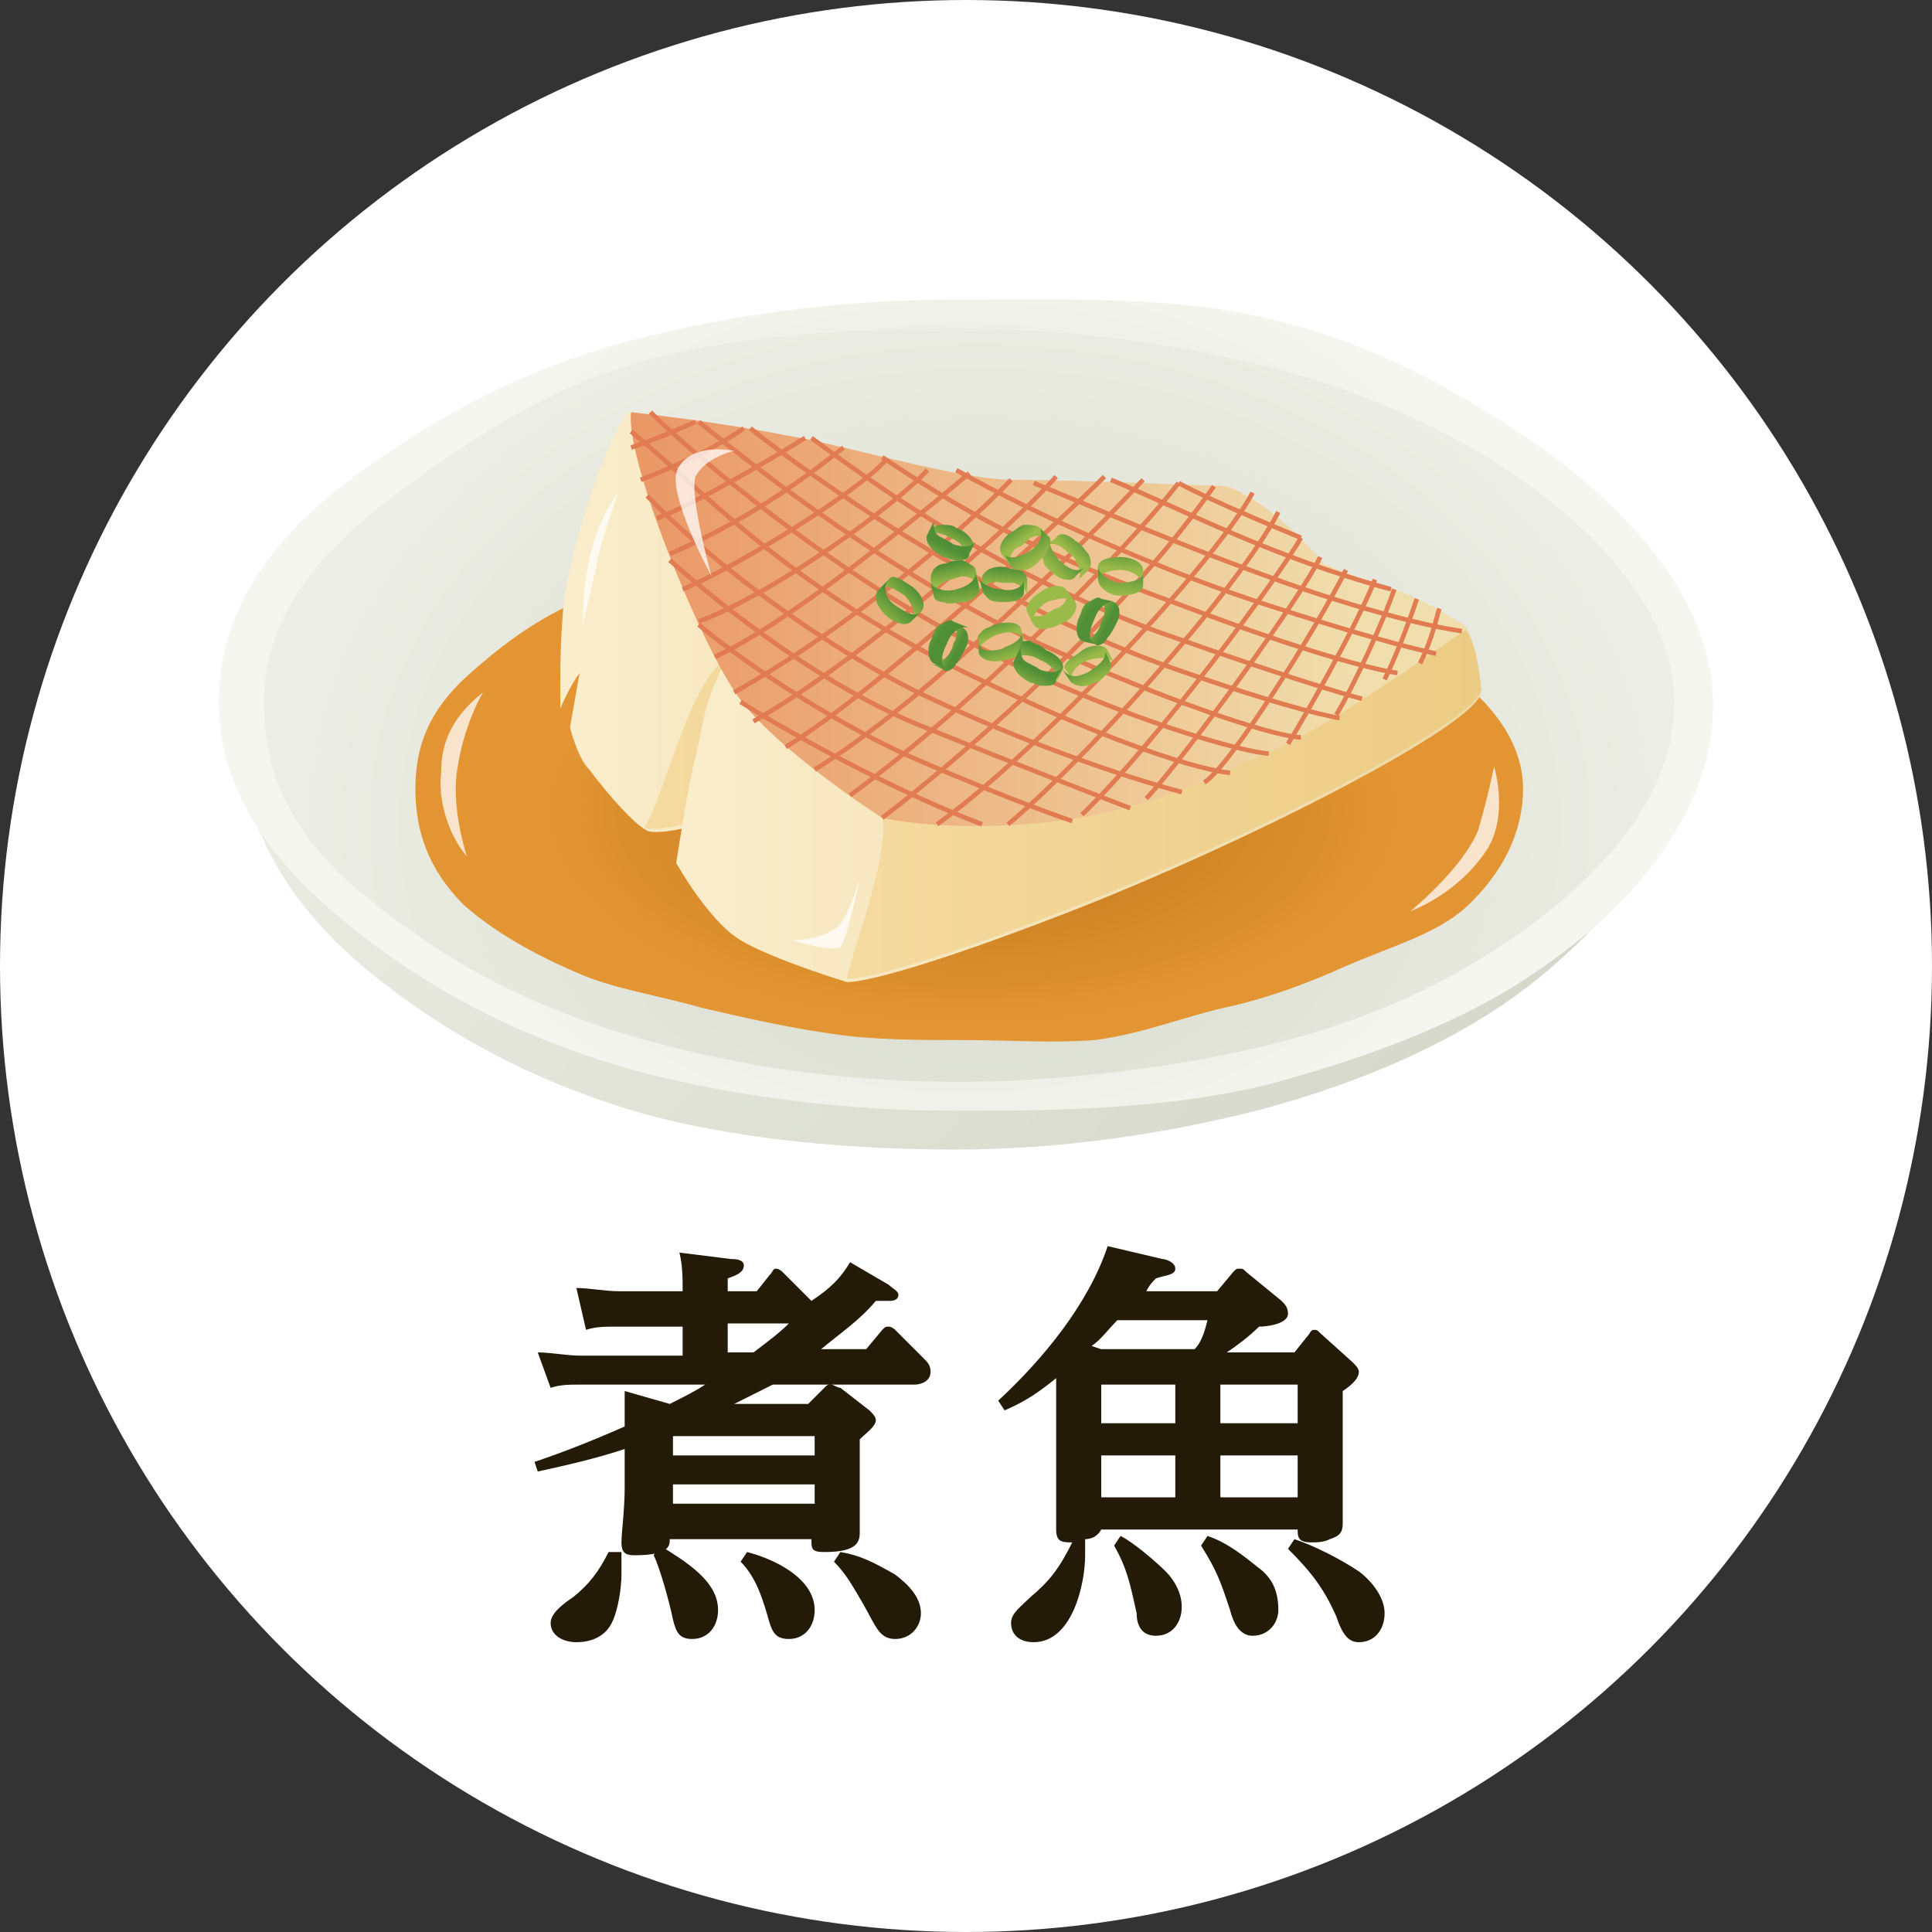 <?xml version="1.0" encoding="utf-8"?>
<!-- Generator: Adobe Illustrator 27.4.0, SVG Export Plug-In . SVG Version: 6.00 Build 0)  -->
<svg version="1.1" id="レイヤー_1" xmlns="http://www.w3.org/2000/svg" xmlns:xlink="http://www.w3.org/1999/xlink" x="0px"
	 y="0px" width="60px" height="60px" viewBox="0 0 60 60" style="enable-background:new 0 0 60 60;" xml:space="preserve">
<rect x="0" y="0" width="60" height="60" fill="#333333" stroke="none"/>
<style type="text/css">
	.st0{fill:#FFFFFF;}
	.st1{fill:#241A08;}
	.st2{fill:url(#SVGID_1_);}
	.st3{fill:url(#SVGID_00000016769942450466412630000016281073281291699873_);}
	.st4{fill:url(#SVGID_00000160174443333952921960000016636844583364558526_);}
	.st5{fill:url(#SVGID_00000060748623908888896650000005353635296303212453_);}
	.st6{fill:url(#SVGID_00000034071753883924542030000005748152431971325367_);}
	.st7{fill:url(#SVGID_00000026845639399485880530000005613814534893970103_);}
	.st8{fill:url(#SVGID_00000073714751202141840630000013749276718482658971_);}
	.st9{fill:url(#SVGID_00000073002092753998241630000009949977543269480612_);}
	.st10{fill:url(#SVGID_00000005987239459426577220000002042569436791302064_);}
	.st11{fill:none;stroke:#E17B51;stroke-width:0.142;}
	.st12{opacity:0.75;fill:#FFFFFF;enable-background:new    ;}
	.st13{fill:url(#SVGID_00000103975287395460947290000014999599881631095438_);}
	.st14{fill:url(#SVGID_00000062180862999803324690000011826037281660845499_);}
	.st15{fill:url(#SVGID_00000034086011712234963080000008742958266560824718_);}
	.st16{fill:url(#SVGID_00000038370770415651247460000017236885878515217332_);}
	.st17{fill:url(#SVGID_00000017476887236483609430000013361715169004025490_);}
	.st18{fill:url(#SVGID_00000060026905478518170070000014422590079757140902_);}
	.st19{fill:url(#SVGID_00000116956803191856806920000014669296760887936927_);}
	.st20{fill:url(#SVGID_00000000224650585413186050000018200168522636658341_);}
	.st21{fill:url(#SVGID_00000122695577079302507010000004070945500858137274_);}
	.st22{fill:url(#SVGID_00000135689547514087720990000003232200036626603652_);}
	.st23{fill:url(#SVGID_00000147929855263990848360000013400635919241081499_);}
	.st24{fill:url(#SVGID_00000124855020281787257930000010145886734041536164_);}
	.st25{fill:url(#SVGID_00000003075942579670537790000000895036156643526296_);}
	.st26{fill:url(#SVGID_00000104702408492753904100000010372560398825892487_);}
	.st27{fill:url(#SVGID_00000160895638835424883180000014453136133104608186_);}
	.st28{fill:url(#SVGID_00000021096770803219786480000015537595251171080613_);}
	.st29{fill:url(#SVGID_00000076584657715107345380000010338964883190333064_);}
	.st30{fill:url(#SVGID_00000011723422906951491140000015841114224072040864_);}
	.st31{fill:url(#SVGID_00000159432086247736422920000001763900254993929367_);}
	.st32{fill:url(#SVGID_00000168828080876462015910000009988639971346362261_);}
	.st33{fill:url(#SVGID_00000029018340467099490350000015167832906616804252_);}
	.st34{fill:url(#SVGID_00000115489358405731902270000008914304943926590348_);}
	.st35{fill:url(#SVGID_00000132066408150576924480000002267388786184209830_);}
	.st36{fill:url(#SVGID_00000131342805489093275730000009351770294291637940_);}
	.st37{fill:url(#SVGID_00000109743772611228542230000013224473771589651379_);}
	.st38{fill:url(#SVGID_00000101788396713036602190000018007106612058722729_);}
</style>
<g>
	<g>
		<circle class="st0" cx="30" cy="30" r="30"/>
		<g>
			<path class="st1" d="M26.4,39.2l1.2,0.7c0.1,0.1,0.3,0.2,0.3,0.3c0,0.2-0.2,0.2-0.3,0.2c-0.1,0-0.3,0-0.4,0
				c-0.5,0.6-1.1,1-1.7,1.5h1.4l0.5-0.6c0.1-0.1,0.1-0.1,0.2-0.1s0.2,0.1,0.2,0.1l0.9,0.9c0.1,0.1,0.2,0.2,0.2,0.4
				c0,0.3-0.3,0.4-0.5,0.4H24c-0.4,0.2-0.8,0.4-1.2,0.6h2.3l0.5-0.5c0.1-0.1,0.1-0.1,0.2-0.1s0.2,0.1,0.3,0.1l0.9,0.7
				c0.1,0.1,0.2,0.2,0.2,0.3c0,0.2-0.3,0.4-0.5,0.6v1.2c0,0.6,0,1.2,0,1.7c0,0.3-0.1,0.6-1.1,0.6c-0.4,0-0.4-0.1-0.4-0.4h-4.4
				c0,0.2,0,0.5-1.1,0.5c-0.3,0-0.4-0.1-0.4-0.4c0-0.3,0.1-1,0.1-1.7V45c-0.9,0.3-1.8,0.5-2.7,0.7l-0.1-0.3c0.9-0.3,1.9-0.7,2.8-1.1
				c0-0.4,0-0.7,0-1.1l1.4,0.4c0.4-0.2,0.8-0.4,1.1-0.6H18c-0.3,0-0.6,0-0.9,0.1L16.7,42c0.4,0,0.9,0.1,1.3,0.1h3.2v-0.9h-2.1
				c-0.3,0-0.6,0-0.9,0.1L17.9,40c0.4,0,0.9,0.1,1.3,0.1h2c0-0.4,0-0.8-0.1-1.2l1.6,0.2c0.1,0,0.4,0,0.4,0.2s-0.2,0.3-0.5,0.4v0.4
				h0.9l0.4-0.5c0.1-0.1,0.1-0.2,0.2-0.2s0.2,0.1,0.2,0.1l0.9,0.9C25.8,40,26.1,39.7,26.4,39.2z M19.3,48.9c0,0.4-0.1,1.1-0.3,1.5
				c-0.2,0.4-0.6,0.6-1.1,0.6c-0.4,0-0.8-0.2-0.8-0.6c0-0.3,0.4-0.6,0.7-0.8c0.5-0.4,0.8-0.8,1.1-1.4h0.4
				C19.3,48.4,19.3,48.7,19.3,48.9z M22.3,50c0,0.5-0.3,0.9-0.8,0.9c-0.4,0-0.5-0.2-0.6-0.6c-0.1-0.5-0.4-1.6-0.6-2l0.2-0.3
				C21.3,48.5,22.3,49.1,22.3,50z M20.9,44.6v0.6h4.4v-0.6H20.9z M20.9,46.1v0.6h4.4v-0.6H20.9z M22.6,41.1V42h0.8
				c0.4-0.3,0.8-0.6,1.1-0.9H22.6z M25.3,50c0,0.5-0.3,0.9-0.8,0.9c-0.4,0-0.5-0.2-0.6-0.5c-0.2-0.7-0.4-1.4-0.9-1.9l0.2-0.3
				C24,48.4,25.3,49,25.3,50z M27.8,48.9c0.4,0.3,0.8,0.7,0.8,1.2c0,0.4-0.3,0.8-0.8,0.8s-0.6-0.4-1-1.1c-0.3-0.5-0.5-0.9-0.9-1.3
				l0.2-0.3C26.7,48.3,27.1,48.5,27.8,48.9z"/>
			<path class="st1" d="M40.2,42l0.4-0.5c0.1-0.1,0.1-0.2,0.2-0.2c0.1,0,0.1,0,0.2,0.1l1,0.9c0.1,0.1,0.2,0.2,0.2,0.3
				c0,0.2-0.2,0.4-0.5,0.6v2.3c0,0.6,0,1.2,0,1.8c0,0.3-0.1,0.4-0.4,0.5c-0.2,0.1-0.4,0.1-0.6,0.1c-0.4,0-0.4-0.2-0.4-0.4h-6.1
				c-0.1,0.2-0.3,0.3-0.5,0.3c0,0.2,0,0.3,0,0.5c0,0.9-0.4,2.7-1.6,2.7c-0.4,0-0.7-0.2-0.7-0.6c0-0.3,0.3-0.5,0.6-0.8
				c0.6-0.5,0.9-0.9,1.3-1.7c-0.3,0-0.5,0-0.5-0.4c0-0.5,0-1.1,0-1.7v-2c0-0.3,0-0.7,0-1c-0.5,0.4-0.9,0.7-1.6,1L31,43.5
				c1.4-1.3,2.8-3,3.4-4.8l1.7,0.4c0.1,0,0.4,0.1,0.4,0.3s-0.3,0.2-0.6,0.3c-0.1,0.1-0.2,0.2-0.3,0.4h2.2l0.5-0.6
				c0.1-0.1,0.1-0.1,0.2-0.1c0.1,0,0.1,0,0.2,0.1l1.1,0.9c0.1,0.1,0.2,0.2,0.2,0.4c0,0.3-0.6,0.4-0.9,0.4c-0.3,0.3-0.7,0.6-1,0.8
				C38.1,42,40.2,42,40.2,42z M37.5,41h-2.8c-0.3,0.3-0.5,0.6-0.8,0.8l0.3,0.1h2.9C37.3,41.7,37.4,41.4,37.5,41z M34.2,43v1.2h2.3
				V43H34.2z M34.2,45.2v1.3h2.3v-1.3H34.2z M36.2,48.8c0.3,0.3,0.5,0.7,0.5,1.1c0,0.5-0.3,0.9-0.8,0.9s-0.6-0.4-0.6-0.7
				c-0.2-0.9-0.3-1.4-0.7-2.1l0.2-0.3C35.2,47.9,35.9,48.5,36.2,48.8z M39.1,48.7c0.4,0.3,0.6,0.7,0.6,1.3c0,0.4-0.3,0.8-0.8,0.8
				c-0.4,0-0.6-0.4-0.7-0.8c-0.3-0.9-0.4-1.2-0.9-2l0.2-0.3C38.1,47.9,38.6,48.3,39.1,48.7z M37.9,44.2h2.4V43h-2.4V44.2z
				 M37.9,45.2v1.3h2.4v-1.3H37.9z M42.2,48.8c0.4,0.3,0.8,0.8,0.8,1.3S42.7,51,42.2,51c-0.3,0-0.5-0.2-0.7-0.8
				c-0.4-0.9-0.8-1.4-1.5-2.1l0.2-0.3C40.8,48,41.6,48.4,42.2,48.8z"/>
		</g>
	</g>
	<g>
		
			<linearGradient id="SVGID_1_" gradientUnits="userSpaceOnUse" x1="15.095" y1="1029.264" x2="44.317" y2="1053.784" gradientTransform="matrix(1 0 0 1 0 -1018.803)">
			<stop  offset="0" style="stop-color:#EDEEE5"/>
			<stop  offset="1" style="stop-color:#D5D8CA"/>
		</linearGradient>
		<path class="st2" d="M52.3,22.8c0,2.9-2,5.6-4.8,7.8c-2.2,1.7-5.1,3-8.5,3.9c-2.8,0.7-6,1.2-9.3,1.2s-6.5-0.3-9.3-1
			c-3.4-0.9-6.2-2.4-8.4-4.1c-2.9-2.2-4.5-4.8-4.5-7.7S9,17.1,11.9,15c2.2-1.6,5.4-2.3,8.7-3.2c2.8-0.7,5.9-1.3,9.1-1.3
			c3.3,0,6.5-0.1,9.3,0.6c3.4,0.8,6.3,2.3,8.5,3.9C50.5,17,52.3,19.8,52.3,22.8z"/>
		
			<radialGradient id="SVGID_00000101798050133628135410000012176696978564425657_" cx="30" cy="1213.529" r="18.645" gradientTransform="matrix(1 0 0 0.8 0 -948.847)" gradientUnits="userSpaceOnUse">
			<stop  offset="0" style="stop-color:#E3E4D8"/>
			<stop  offset="0.428" style="stop-color:#E7E9DE"/>
			<stop  offset="1" style="stop-color:#F4F6EF"/>
		</radialGradient>
		<path style="fill:url(#SVGID_00000101798050133628135410000012176696978564425657_);" d="M53.2,21.9c0,3-2.1,5.9-5.1,8
			c-2.3,1.7-5.4,2.9-8.8,3.8c-2.9,0.7-6.1,0.8-9.5,0.8s-6.6-0.4-9.5-1.1c-3.5-0.9-6.3-2.3-8.6-4c-3-2.2-4.9-4.6-4.9-7.6
			s1.8-5.4,4.9-7.5c2.3-1.6,5.1-3.1,8.6-3.9c2.9-0.7,6.1-1.1,9.5-1.1s6.7-0.1,9.6,0.6c3.5,0.8,6.3,2.5,8.6,4.1
			C51,16.2,53.2,18.9,53.2,21.9z"/>
		
			<radialGradient id="SVGID_00000096769505903426270770000004728513252628031366_" cx="30.432" cy="1243.365" r="22.181" gradientTransform="matrix(1 0 0 0.785 0 -950.46)" gradientUnits="userSpaceOnUse">
			<stop  offset="0" style="stop-color:#D5D8CA"/>
			<stop  offset="1" style="stop-color:#EDEEE5"/>
		</radialGradient>
		<path style="fill:url(#SVGID_00000096769505903426270770000004728513252628031366_);" d="M52,21.8c0,2.7-1.9,5.1-4.7,7.1
			c-2.1,1.5-4.5,2.7-7.7,3.5c-2.7,0.7-6.6,1.2-9.8,1.2s-6.3-0.4-9-1.1c-3.2-0.8-5.8-2-7.9-3.5c-2.9-2-4.8-4-4.7-7.4
			c0.1-2.7,1.9-4.7,4.7-6.7c2.1-1.5,4.7-3.2,7.9-3.9c2.7-0.6,5.8-0.8,8.9-0.8s6.2,0.4,8.9,1c3.2,0.7,6.1,2,8.2,3.4
			C49.7,16.5,52,19.1,52,21.8z"/>
		<g>
			
				<radialGradient id="SVGID_00000065048395111252502220000003147329001092378293_" cx="-35.284" cy="1603.561" r="12.382" gradientTransform="matrix(1.073 0 0 0.537 68.08 -835.967)" gradientUnits="userSpaceOnUse">
				<stop  offset="6.135030e-03" style="stop-color:#C0761A"/>
				<stop  offset="0.585" style="stop-color:#D38727"/>
				<stop  offset="1" style="stop-color:#E49533"/>
			</radialGradient>
			<path style="fill:url(#SVGID_00000065048395111252502220000003147329001092378293_);" d="M47.3,24.5c0,1.3-0.6,2.6-1.8,3.7
				c-0.9,0.8-2.3,1.2-3.7,1.8c-1.1,0.5-2.4,1-3.8,1.3c-1.3,0.3-2.5,0.8-4,1c-1.3,0.1-2.7,0-4.1,0s-2.8,0-4.1-0.2
				c-1.4-0.2-2.7-0.5-4-0.8c-1.4-0.4-2.8-0.6-3.9-1.1c-1.4-0.6-2.6-1.3-3.5-2.1c-1.1-1.1-1.5-2.3-1.5-3.6c0-1.3,0.4-2.4,1.6-3.5
				c0.9-0.8,2-1.7,3.4-2.3c1.1-0.5,2.5-0.9,3.9-1.3c1.3-0.3,2.6-0.2,4.1-0.4c1.3-0.1,2.6-0.3,4-0.3s2.7,0.2,4,0.3
				c1.4,0.2,2.7,0.5,4,0.8c1.4,0.4,2.7,0.7,3.8,1.2c1.4,0.6,2.6,1.2,3.5,2C46.5,22,47.3,23.2,47.3,24.5z"/>
			<g>
				
					<linearGradient id="SVGID_00000047035902028529554280000009446425135182956967_" gradientUnits="userSpaceOnUse" x1="17.494" y1="1038.123" x2="40.794" y2="1038.123" gradientTransform="matrix(1 0 0 1 0 -1018.803)">
					<stop  offset="6.135030e-03" style="stop-color:#FAEDCB"/>
					<stop  offset="1" style="stop-color:#EDD8A2"/>
				</linearGradient>
				<path style="fill:url(#SVGID_00000047035902028529554280000009446425135182956967_);" d="M17.7,22.6c0.2,0.7,0.4,1.1,0.6,1.3
					c0.6,0.8,1.4,1.7,1.8,1.9c0.5,0.2,2.4-0.4,3.4-0.7c2.6-0.8,10.5-3.7,13.9-5.5s3.3-2,3.3-2s-1.7-2.3-2.6-2.5
					c-0.9-0.1-8.3,0.1-11.5-0.8c-3.3-1-7.1-1.5-7.1-1.5c-0.8,1.1-1.8,4.3-2,6c-0.1,1.2-0.1,1.7-0.1,3.2c0,0,0.3-0.7,0.6-1.1
					L17.7,22.6z"/>
				
					<linearGradient id="SVGID_00000019670059098909099680000015750481336461162399_" gradientUnits="userSpaceOnUse" x1="20.116" y1="1040.473" x2="40.806" y2="1040.473" gradientTransform="matrix(1 0 0 1 0 -1018.803)">
					<stop  offset="0" style="stop-color:#F5DAA0"/>
					<stop  offset="1" style="stop-color:#ECCC84"/>
				</linearGradient>
				<path style="fill:url(#SVGID_00000019670059098909099680000015750481336461162399_);" d="M40.8,17.6c0,0-7.2,2.3-12.1,2.7
					c-4.8,0.5-5.7-0.1-5.7-0.1c-1.5,0.3-2.3,4.5-3,5.5c0.5,0.2,2.4-0.4,3.4-0.7c2.6-0.8,10.5-3.7,13.9-5.5
					C40.9,17.8,40.8,17.6,40.8,17.6z"/>
				
					<linearGradient id="SVGID_00000087369844583173336130000000361390351928366982_" gradientUnits="userSpaceOnUse" x1="21" y1="1042.835" x2="46.052" y2="1042.835" gradientTransform="matrix(1 0 0 1 0 -1018.803)">
					<stop  offset="6.135030e-03" style="stop-color:#FAEDCB"/>
					<stop  offset="1" style="stop-color:#EDD8A2"/>
				</linearGradient>
				<path style="fill:url(#SVGID_00000087369844583173336130000000361390351928366982_);" d="M22.5,20.6c-0.7,1.3-0.7,2.2-0.9,2.9
					c-0.2,0.7-0.6,3.3-0.6,3.3s1,1.8,2,2.4s3.3,1.3,3.3,1.3s1,0.1,6.7-2.1s12.9-5.9,13-6.9c0,0-0.2-1.9-0.7-2.1s-3.5-1.2-3.9-1.3
					c-0.4,0-1.7-0.7-2.6-0.5c-0.9,0.2-8.5,1.8-11.3,2.1C24.7,19.9,22.5,20.6,22.5,20.6z"/>
				
					<linearGradient id="SVGID_00000060750972641900570420000009725987445122662846_" gradientUnits="userSpaceOnUse" x1="26.3" y1="1043.753" x2="46.055" y2="1043.753" gradientTransform="matrix(1 0 0 1 0 -1018.803)">
					<stop  offset="0" style="stop-color:#F5DAA0"/>
					<stop  offset="1" style="stop-color:#ECCC84"/>
				</linearGradient>
				<path style="fill:url(#SVGID_00000060750972641900570420000009725987445122662846_);" d="M45.5,19.5c0.4,0.5,0.5,1.9,0.5,1.9
					c-0.1,1-7.3,4.7-13,6.9s-6.7,2.1-6.7,2.1c0.2-1,1.3-3.7,1.1-5c0,0,2.8,0.3,5.6-0.1s7.5-2.5,9.8-4C43.4,20.9,45.5,19.5,45.5,19.5
					L45.5,19.5z"/>
				
					<linearGradient id="SVGID_00000069378962851358762880000004999955622308636052_" gradientUnits="userSpaceOnUse" x1="19.588" y1="1038.031" x2="45.551" y2="1038.031" gradientTransform="matrix(1 0 0 1 0 -1018.803)">
					<stop  offset="0" style="stop-color:#EA9765"/>
					<stop  offset="0.871" style="stop-color:#F0DEAC"/>
				</linearGradient>
				<path style="fill:url(#SVGID_00000069378962851358762880000004999955622308636052_);" d="M19.6,12.8c-0.2,1.4,2.1,7.1,3.3,8.8
					c1.2,1.7,4.5,3.8,4.5,3.8s2.1,0.5,5.4,0.1c3.2-0.4,5.3-1.6,7-2.3c1.7-0.8,5.8-3.7,5.8-3.7s-1.5-1-2.6-1.3
					c-1-0.3-1.9-0.7-1.9-0.7s-1.6-2-3.1-2.4c0,0-4.7-0.2-6.5-0.2s-5.3-1.1-7.2-1.4C22.3,13.1,19.6,12.8,19.6,12.8z"/>
				<g>
					<path class="st11" d="M19.9,14.9c1.3-0.5,2.5-1.1,3.2-1.6"/>
					<path class="st11" d="M20.4,16.1c1.3-0.5,3.8-2,4.6-2.5"/>
					<path class="st11" d="M20.8,17.2c2.8-1.2,4.6-2.7,5.4-3.3"/>
					<path class="st11" d="M21.2,18.3c1.7-0.7,5.4-3,6.3-4"/>
					<path class="st11" d="M21.7,19.3c2.4-0.9,6.1-3.6,7.1-4.7"/>
					<path class="st11" d="M22.2,20.4c2.2-1,6-4.1,7.9-5.7"/>
					<path class="st11" d="M19.6,13.9c0.9-0.3,2-0.8,2-0.8"/>
					<path class="st11" d="M22.8,21.5c2.7-1.5,6.4-4.3,8.6-6.6"/>
					<path class="st11" d="M23.4,22.4c3.2-1.8,8-6,9.4-7.6"/>
					<path class="st11" d="M25.3,23.9c2.8-1.7,7.3-5.9,10.2-9"/>
					<path class="st11" d="M24.4,23.2c2.8-1.7,8.5-7,9.9-8.4"/>
					<path class="st11" d="M26.4,24.7c3.7-2.7,8.5-7.5,10.2-9.7"/>
					<path class="st11" d="M37.7,15.1C34,20.4,27.4,25.4,27.4,25.4"/>
					<path class="st11" d="M29.1,25.6c3.1-2.2,8.7-8.2,9.8-10.3"/>
					<path class="st11" d="M39.7,15.9c-1.3,2.5-6.3,8-8.4,9.7"/>
					<path class="st11" d="M33.6,25.3c2.3-2.2,6.2-7.5,6.8-8.6"/>
					<path class="st11" d="M35.6,24.8c1.3-1.4,4.9-6.4,5.4-7.5"/>
					<path class="st11" d="M41.8,17.7c-0.9,1.8-3.6,6.1-4.4,6.6"/>
					<path class="st11" d="M40,23.1c0.5-0.8,2.1-3.6,2.7-5.1"/>
					<path class="st11" d="M43.3,18.3c-0.3,0.9-1.2,2.9-1.8,3.9"/>
					<path class="st11" d="M44,18.6c-0.3,0.9-0.7,1.9-1,2.5"/>
					<path class="st11" d="M44.7,18.9c-0.1,0.3-0.2,0.9-0.6,1.7"/>
					<path class="st11" d="M19.6,13.4c2.1,1.7,4.7,4.7,10.4,7.5c6.2,3,8.2,3.1,8.2,3.1"/>
					<path class="st11" d="M21.7,13.1c2.1,1.7,6.1,4.8,10.6,6.9c4.7,2.1,7.5,2.9,8.1,2.9"/>
					<path class="st11" d="M20.2,12.8c1.3,1.3,5.8,5.1,10.2,7.3c4.5,2.3,8.4,3.3,9,3.3"/>
					<path class="st11" d="M23.3,13.3c2,1.6,7.3,5.3,12.7,7.3c4.2,1.5,5.6,1.7,5.6,1.7"/>
					<path class="st11" d="M27.4,14.2c2.4,1.6,4.6,2.9,9.3,4.6c5,1.9,6.7,2.1,6.7,2.1"/>
					<path class="st11" d="M25.2,13.6c2.3,1.7,5.7,4.1,10.7,6c5.1,1.8,6.4,2.1,6.4,2.1"/>
					<path class="st11" d="M29.7,14.6c2.5,1.4,6.5,3.2,10,4.3c3.4,1.1,4.9,1.4,4.9,1.4"/>
					<path class="st11" d="M32.1,15c2,0.8,4.4,1.9,8.1,3.2c3.5,1.2,5.2,1.4,5.2,1.4"/>
					<path class="st11" d="M34.5,14.9c2.4,1,5,2.4,8.7,3.4"/>
					<path class="st11" d="M36.6,15c1.1,0.6,3.8,1.7,3.8,1.7"/>
					<path class="st11" d="M20.1,15.4c1.4,1.5,4.8,4.3,8.4,6.1c2.5,1.2,5.6,2.4,8.2,3.1"/>
					<path class="st11" d="M20.8,17.4c0.9,0.8,4.3,3.7,7.7,5.1c3.2,1.3,6.6,2.6,6.6,2.6"/>
					<path class="st11" d="M21.7,19.4c0.8,0.7,3.8,2.9,6.8,4.2s4.8,1.9,4.8,1.9"/>
					<path class="st11" d="M23,21.8c1.9,1.2,5.1,2.9,7.5,3.8"/>
				</g>
			</g>
			<path class="st12" d="M15,21.5c-1,0.8-1.3,1.6-1.3,2.5c-0.1,0.8,0.2,1.9,0.8,2.6c0,0-0.5-1.5-0.3-2.7C14.4,22.5,15,21.5,15,21.5z
				"/>
			<path class="st12" d="M46.4,23.8c0.2,0.7,0.3,1.9-0.3,2.7c-0.9,1.3-2.3,1.8-2.3,1.8s1.6-1.3,2.1-2.5
				C46.2,24.8,46.4,23.8,46.4,23.8z"/>
			<path class="st12" d="M22.8,14c-1.2-0.2-1.7,0.3-1.8,0.7c-0.1,0.4,0.2,1.5,1.1,3.2c0,0-0.7-2.5-0.5-3.1
				C21.9,14.2,22.8,14,22.8,14z"/>
			<path class="st12" d="M19.2,15.3c-0.9,1.2-1.1,2.8-1.1,4.1c0,0,0.4-1.7,0.5-2.2C18.7,16.7,19.2,15.3,19.2,15.3z"/>
			<path class="st12" d="M24.6,29.2c0.4,0,1-0.1,1.4-0.4c0.3-0.2,0.7-1.5,0.7-1.5s-0.4,1.9-0.6,2.1C25.9,29.6,24.6,29.2,24.6,29.2z"
				/>
		</g>
		<g>
			<g>
				
					<linearGradient id="SVGID_00000105392221176238795880000010159500139678465706_" gradientUnits="userSpaceOnUse" x1="263.725" y1="-197.752" x2="263.725" y2="-198.432" gradientTransform="matrix(0.726 0.687 -0.687 0.726 -299.527 -18.97)">
					<stop  offset="0" style="stop-color:#9ABA49"/>
					<stop  offset="1" style="stop-color:#508F36"/>
				</linearGradient>
				<path style="fill:url(#SVGID_00000105392221176238795880000010159500139678465706_);" d="M27.3,18.3c0.2-0.2,0.5,0,0.8,0.2
					c0.2,0.2,0.4,0.6,0.2,0.8l0.3-0.3c0.2-0.2,0-0.6-0.3-0.8C28,18,27.7,17.8,27.6,18L27.3,18.3z"/>
				
					<linearGradient id="SVGID_00000171678990441610106750000009810665456588596909_" gradientUnits="userSpaceOnUse" x1="263.725" y1="-196.981" x2="263.725" y2="-197.781" gradientTransform="matrix(0.726 0.687 -0.687 0.726 -299.527 -18.97)">
					<stop  offset="0" style="stop-color:#9ABA49"/>
					<stop  offset="1" style="stop-color:#508F36"/>
				</linearGradient>
				<path style="fill:url(#SVGID_00000171678990441610106750000009810665456588596909_);" d="M27.3,18.3c-0.2,0.2-0.1,0.5,0.2,0.8
					c0.2,0.2,0.6,0.4,0.8,0.2l0.3-0.3c-0.2,0.2-0.5,0-0.8-0.2s-0.4-0.6-0.2-0.8L27.3,18.3z"/>
			</g>
			<g>
				
					<linearGradient id="SVGID_00000142871815557744859170000013800440901585783693_" gradientUnits="userSpaceOnUse" x1="-124.924" y1="683.485" x2="-124.924" y2="682.805" gradientTransform="matrix(0.994 0.106 -0.106 0.994 231.668 -648.432)">
					<stop  offset="0" style="stop-color:#9ABA49"/>
					<stop  offset="1" style="stop-color:#508F36"/>
				</linearGradient>
				<path style="fill:url(#SVGID_00000142871815557744859170000013800440901585783693_);" d="M34.1,18c0-0.2,0.4-0.3,0.7-0.3
					s0.7,0.2,0.7,0.5v-0.5c0-0.2-0.3-0.4-0.7-0.4s-0.7,0.1-0.7,0.3V18z"/>
				
					<linearGradient id="SVGID_00000108306907668689196280000003515642574094997395_" gradientUnits="userSpaceOnUse" x1="-124.923" y1="684.255" x2="-124.923" y2="683.456" gradientTransform="matrix(0.994 0.106 -0.106 0.994 231.668 -648.432)">
					<stop  offset="0" style="stop-color:#9ABA49"/>
					<stop  offset="1" style="stop-color:#508F36"/>
				</linearGradient>
				<path style="fill:url(#SVGID_00000108306907668689196280000003515642574094997395_);" d="M34.1,18c0,0.2,0.3,0.5,0.7,0.5
					c0.3,0,0.7-0.1,0.7-0.3v-0.4c0,0.2-0.4,0.3-0.7,0.3s-0.7-0.3-0.7-0.5V18z"/>
			</g>
			<g>
				
					<linearGradient id="SVGID_00000046324729651733985200000013861166407241986956_" gradientUnits="userSpaceOnUse" x1="-1145.466" y1="-1768.777" x2="-1145.466" y2="-1769.365" gradientTransform="matrix(-0.436 0.9 -0.9 -0.436 -2057.207 278.304)">
					<stop  offset="0" style="stop-color:#9ABA49"/>
					<stop  offset="1" style="stop-color:#508F36"/>
				</linearGradient>
				<path style="fill:url(#SVGID_00000046324729651733985200000013861166407241986956_);" d="M34.1,18.6c0.2,0.1,0.3,0.4,0.1,0.7
					c0,0.1-0.1,0.3-0.2,0.4c-0.2,0.2-0.4,0.3-0.5,0.2L34,20c0.1,0.1,0.3,0,0.4-0.2c0.1-0.1,0.2-0.3,0.3-0.5s0.1-0.5-0.1-0.6
					L34.1,18.6z"/>
				
					<linearGradient id="SVGID_00000060031155834539236300000002186592816768544134_" gradientUnits="userSpaceOnUse" x1="-1145.568" y1="-1767.956" x2="-1145.518" y2="-1768.727" gradientTransform="matrix(-0.436 0.9 -0.9 -0.436 -2057.207 278.304)">
					<stop  offset="0" style="stop-color:#9ABA49"/>
					<stop  offset="1" style="stop-color:#508F36"/>
				</linearGradient>
				<path style="fill:url(#SVGID_00000060031155834539236300000002186592816768544134_);" d="M34.2,18.6c-0.1-0.1-0.2,0-0.4,0.1
					s-0.2,0.3-0.3,0.5s-0.1,0.6,0.1,0.7L34,20c-0.2-0.1-0.2-0.4,0-0.8c0.1-0.3,0.4-0.6,0.7-0.5L34.2,18.6z"/>
			</g>
			<g>
				
					<linearGradient id="SVGID_00000178909853799503678340000004599067184114867106_" gradientUnits="userSpaceOnUse" x1="-1142.762" y1="-1764.936" x2="-1142.762" y2="-1765.524" gradientTransform="matrix(-0.436 0.9 -0.9 -0.436 -2057.207 278.304)">
					<stop  offset="0" style="stop-color:#9ABA49"/>
					<stop  offset="1" style="stop-color:#508F36"/>
				</linearGradient>
				<path style="fill:url(#SVGID_00000178909853799503678340000004599067184114867106_);" d="M29.5,19.3c0.2,0.1,0.3,0.4,0.1,0.7
					c0,0.1-0.1,0.3-0.2,0.4c-0.2,0.2-0.4,0.3-0.5,0.2l0.4,0.2c0.1,0.1,0.3,0,0.4-0.2c0.1-0.1,0.2-0.3,0.3-0.5
					c0.1-0.2,0.1-0.5-0.1-0.6L29.5,19.3z"/>
				
					<linearGradient id="SVGID_00000157267937603966682210000004023896146411282618_" gradientUnits="userSpaceOnUse" x1="-1142.888" y1="-1764.113" x2="-1142.838" y2="-1764.884" gradientTransform="matrix(-0.436 0.9 -0.9 -0.436 -2057.207 278.304)">
					<stop  offset="0" style="stop-color:#9ABA49"/>
					<stop  offset="1" style="stop-color:#508F36"/>
				</linearGradient>
				<path style="fill:url(#SVGID_00000157267937603966682210000004023896146411282618_);" d="M29.6,19.3c-0.1-0.1-0.2,0-0.4,0.1
					c-0.2,0.1-0.2,0.3-0.3,0.5c-0.1,0.2-0.1,0.6,0.1,0.7l0.4,0.2c-0.2-0.1-0.2-0.4,0-0.8c0.1-0.3,0.4-0.6,0.7-0.5L29.6,19.3z"/>
			</g>
			<g>
				
					<linearGradient id="SVGID_00000008838637830313104290000004792863439707905705_" gradientUnits="userSpaceOnUse" x1="-2087.37" y1="-1835.425" x2="-2087.37" y2="-1836.013" gradientTransform="matrix(-0.886 0.464 -0.464 -0.886 -2668.145 -637.833)">
					<stop  offset="0" style="stop-color:#9ABA49"/>
					<stop  offset="1" style="stop-color:#508F36"/>
				</linearGradient>
				<path style="fill:url(#SVGID_00000008838637830313104290000004792863439707905705_);" d="M33.1,18.3c0.1,0.2,0,0.5-0.3,0.6
					c-0.1,0-0.3,0.2-0.4,0.2c-0.2,0.1-0.5,0-0.5-0.1l0.2,0.4c0.1,0.1,0.2,0.2,0.5,0.1c0.1,0,0.3-0.1,0.5-0.2s0.4-0.4,0.3-0.6
					L33.1,18.3z"/>
				
					<linearGradient id="SVGID_00000021099007207849472800000009789641660630173315_" gradientUnits="userSpaceOnUse" x1="-2087.382" y1="-1834.604" x2="-2087.332" y2="-1835.375" gradientTransform="matrix(-0.886 0.464 -0.464 -0.886 -2668.145 -637.833)">
					<stop  offset="0" style="stop-color:#9ABA49"/>
					<stop  offset="1" style="stop-color:#508F36"/>
				</linearGradient>
				<path style="fill:url(#SVGID_00000021099007207849472800000009789641660630173315_);" d="M33.1,18.3c-0.1-0.1-0.2-0.1-0.3-0.1
					c-0.2,0-0.4,0.1-0.5,0.2c-0.2,0.1-0.5,0.4-0.4,0.6l0.2,0.4c-0.1-0.2,0.1-0.5,0.4-0.7c0.3-0.1,0.7-0.2,0.8,0L33.1,18.3z"/>
			</g>
			<g>
				
					<linearGradient id="SVGID_00000025419086546058830980000003639024387638773674_" gradientUnits="userSpaceOnUse" x1="-295.469" y1="1417.799" x2="-295.469" y2="1417.241" gradientTransform="matrix(0.958 -0.287 0.287 0.958 -93.578 -1423.049)">
					<stop  offset="0" style="stop-color:#9ABA49"/>
					<stop  offset="1" style="stop-color:#508F36"/>
				</linearGradient>
				<path style="fill:url(#SVGID_00000025419086546058830980000003639024387638773674_);" d="M30.4,20.3c-0.1-0.2,0.3-0.5,0.6-0.6
					c0.3-0.1,0.7-0.1,0.8,0.2l-0.1-0.4c-0.1-0.2-0.5-0.2-0.8-0.1c-0.2,0.1-0.3,0.1-0.4,0.2s-0.2,0.2-0.1,0.3V20.3z"/>
				
					<linearGradient id="SVGID_00000075138153672123072540000003183692232805636481_" gradientUnits="userSpaceOnUse" x1="-295.481" y1="1418.583" x2="-295.481" y2="1417.897" gradientTransform="matrix(0.958 -0.287 0.287 0.958 -93.578 -1423.049)">
					<stop  offset="0" style="stop-color:#9ABA49"/>
					<stop  offset="1" style="stop-color:#508F36"/>
				</linearGradient>
				<path style="fill:url(#SVGID_00000075138153672123072540000003183692232805636481_);" d="M30.4,20.3c0.1,0.2,0.4,0.3,0.8,0.2
					c0.1,0,0.3-0.1,0.4-0.1c0.2-0.1,0.2-0.3,0.2-0.4l-0.1-0.4c0.1,0.2-0.2,0.4-0.5,0.5c-0.1,0.1-0.4,0.1-0.5,0.1
					c-0.2,0-0.3-0.1-0.3-0.3V20.3z"/>
			</g>
			<g>
				
					<linearGradient id="SVGID_00000100353854297571972210000013949494355129196672_" gradientUnits="userSpaceOnUse" x1="266.742" y1="-205.973" x2="266.742" y2="-206.561" gradientTransform="matrix(0.734 0.68 -0.68 0.734 -302.491 -12.943)">
					<stop  offset="0" style="stop-color:#9ABA49"/>
					<stop  offset="1" style="stop-color:#508F36"/>
				</linearGradient>
				<path style="fill:url(#SVGID_00000100353854297571972210000013949494355129196672_);" d="M32.4,17c0.2-0.2,0.5-0.1,0.7,0.1
					c0.1,0.1,0.3,0.2,0.3,0.3c0.1,0.2,0.2,0.4,0.1,0.6l0.3-0.3c0.1-0.1,0.1-0.3,0-0.5c-0.1-0.1-0.2-0.3-0.4-0.4
					c-0.2-0.2-0.5-0.3-0.6-0.1L32.4,17z"/>
				
					<linearGradient id="SVGID_00000093859587042675954760000012047579719864071314_" gradientUnits="userSpaceOnUse" x1="266.559" y1="-205.154" x2="266.609" y2="-205.925" gradientTransform="matrix(0.734 0.68 -0.68 0.734 -302.491 -12.943)">
					<stop  offset="0" style="stop-color:#9ABA49"/>
					<stop  offset="1" style="stop-color:#508F36"/>
				</linearGradient>
				<path style="fill:url(#SVGID_00000093859587042675954760000012047579719864071314_);" d="M32.4,17c-0.1,0.1-0.1,0.2,0,0.4
					c0,0.2,0.2,0.3,0.3,0.4c0.2,0.2,0.6,0.3,0.7,0.1l0.3-0.3c-0.2,0.2-0.5,0.1-0.8-0.2c-0.2-0.2-0.4-0.6-0.3-0.8L32.4,17z"/>
			</g>
			<g>
				
					<linearGradient id="SVGID_00000173877971486926986730000000014464935607363716_" gradientUnits="userSpaceOnUse" x1="-1126.656" y1="1164.879" x2="-1126.656" y2="1164.291" gradientTransform="matrix(0.801 -0.598 0.598 0.801 238.215 -1590.465)">
					<stop  offset="0" style="stop-color:#9ABA49"/>
					<stop  offset="1" style="stop-color:#508F36"/>
				</linearGradient>
				<path style="fill:url(#SVGID_00000173877971486926986730000000014464935607363716_);" d="M31.4,17.6c-0.1-0.2,0-0.5,0.2-0.6
					c0.1,0,0.3-0.2,0.4-0.3c0.2-0.1,0.5-0.1,0.6,0.1l-0.3-0.4c-0.1-0.1-0.3-0.1-0.5-0.1c-0.1,0-0.3,0.2-0.5,0.3
					c-0.2,0.2-0.3,0.4-0.2,0.6L31.4,17.6z"/>
				
					<linearGradient id="SVGID_00000126318576569170615710000001027862482689927820_" gradientUnits="userSpaceOnUse" x1="-1126.662" y1="1165.708" x2="-1126.612" y2="1164.937" gradientTransform="matrix(0.801 -0.598 0.598 0.801 238.215 -1590.465)">
					<stop  offset="0" style="stop-color:#9ABA49"/>
					<stop  offset="1" style="stop-color:#508F36"/>
				</linearGradient>
				<path style="fill:url(#SVGID_00000126318576569170615710000001027862482689927820_);" d="M31.4,17.6c0.1,0.1,0.2,0.1,0.4,0.1
					c0.2,0,0.4-0.2,0.5-0.3c0.2-0.2,0.4-0.5,0.3-0.7l-0.3-0.3c0.1,0.2,0,0.5-0.3,0.7s-0.7,0.3-0.8,0.1L31.4,17.6z"/>
			</g>
			<g>
				
					<linearGradient id="SVGID_00000034777791907788920600000004863740621373957306_" gradientUnits="userSpaceOnUse" x1="-473.559" y1="944.409" x2="-473.559" y2="943.821" gradientTransform="matrix(0.983 -0.184 0.184 0.983 321.154 -997.37)">
					<stop  offset="0" style="stop-color:#9ABA49"/>
					<stop  offset="1" style="stop-color:#508F36"/>
				</linearGradient>
				<path style="fill:url(#SVGID_00000034777791907788920600000004863740621373957306_);" d="M29,18.5c0-0.2,0.2-0.4,0.5-0.5
					c0.1,0,0.3-0.1,0.4-0.1c0.2,0,0.4,0.1,0.5,0.3l-0.1-0.5c0-0.1-0.2-0.2-0.4-0.3c-0.1,0-0.4,0-0.5,0.1c-0.3,0-0.5,0.2-0.5,0.5
					L29,18.5z"/>
				
					<linearGradient id="SVGID_00000057147638129519146520000009401804288817756576_" gradientUnits="userSpaceOnUse" x1="-473.614" y1="945.235" x2="-473.564" y2="944.463" gradientTransform="matrix(0.983 -0.184 0.184 0.983 321.154 -997.37)">
					<stop  offset="0" style="stop-color:#9ABA49"/>
					<stop  offset="1" style="stop-color:#508F36"/>
				</linearGradient>
				<path style="fill:url(#SVGID_00000057147638129519146520000009401804288817756576_);" d="M29,18.5c0,0.1,0.1,0.2,0.3,0.2
					c0.2,0.1,0.4,0,0.6,0c0.3,0,0.6-0.3,0.5-0.5l-0.1-0.4c0,0.2-0.2,0.4-0.6,0.5c-0.3,0.1-0.7,0-0.8-0.2L29,18.5z"/>
			</g>
			<g>
				
					<linearGradient id="SVGID_00000119810024192292666960000004436486207351932553_" gradientUnits="userSpaceOnUse" x1="288.578" y1="300.889" x2="288.578" y2="300.331" gradientTransform="matrix(0.895 0.446 -0.446 0.895 -94.82 -381.194)">
					<stop  offset="0" style="stop-color:#9ABA49"/>
					<stop  offset="1" style="stop-color:#508F36"/>
				</linearGradient>
				<path style="fill:url(#SVGID_00000119810024192292666960000004436486207351932553_);" d="M28.7,16.7c0.1-0.2,0.5-0.2,0.8,0
					c0.3,0.1,0.6,0.4,0.5,0.7l0.2-0.4c0.1-0.2-0.2-0.5-0.5-0.6c-0.1-0.1-0.3-0.1-0.4-0.1s-0.3,0-0.3,0.1L28.7,16.7z"/>
				
					<linearGradient id="SVGID_00000155828463403779301630000000144155728277873334_" gradientUnits="userSpaceOnUse" x1="288.612" y1="301.673" x2="288.612" y2="300.987" gradientTransform="matrix(0.895 0.446 -0.446 0.895 -94.82 -381.194)">
					<stop  offset="0" style="stop-color:#9ABA49"/>
					<stop  offset="1" style="stop-color:#508F36"/>
				</linearGradient>
				<path style="fill:url(#SVGID_00000155828463403779301630000000144155728277873334_);" d="M28.8,16.6c-0.1,0.2,0.1,0.5,0.5,0.7
					c0.1,0,0.2,0.1,0.4,0.1c0.2,0,0.4,0,0.4-0.2l0.2-0.4c-0.1,0.2-0.4,0.2-0.7,0.1c-0.1-0.1-0.4-0.2-0.5-0.3
					C29,16.5,29,16.3,29,16.2L28.8,16.6z"/>
			</g>
			<g>
				
					<linearGradient id="SVGID_00000026878789241724292960000014957919179707800215_" gradientUnits="userSpaceOnUse" x1="292.752" y1="303.103" x2="292.752" y2="302.546" gradientTransform="matrix(0.895 0.446 -0.446 0.895 -94.82 -381.194)">
					<stop  offset="0" style="stop-color:#9ABA49"/>
					<stop  offset="1" style="stop-color:#508F36"/>
				</linearGradient>
				<path style="fill:url(#SVGID_00000026878789241724292960000014957919179707800215_);" d="M31.5,20.5c0.1-0.2,0.5-0.2,0.8,0
					c0.3,0.1,0.6,0.4,0.5,0.7l0.2-0.4c0.1-0.2-0.2-0.5-0.5-0.6C32.3,20,32.1,20,32,19.9c-0.1,0-0.3,0-0.3,0.1L31.5,20.5z"/>
				
					<linearGradient id="SVGID_00000026869694516514687280000005481317014108928922_" gradientUnits="userSpaceOnUse" x1="292.767" y1="303.888" x2="292.767" y2="303.202" gradientTransform="matrix(0.895 0.446 -0.446 0.895 -94.82 -381.194)">
					<stop  offset="0" style="stop-color:#9ABA49"/>
					<stop  offset="1" style="stop-color:#508F36"/>
				</linearGradient>
				<path style="fill:url(#SVGID_00000026869694516514687280000005481317014108928922_);" d="M31.5,20.5c-0.1,0.2,0.1,0.5,0.5,0.7
					c0.1,0,0.2,0.1,0.4,0.1s0.4,0,0.4-0.2l0.2-0.4c-0.1,0.2-0.4,0.2-0.7,0.1c-0.1-0.1-0.4-0.2-0.5-0.3c-0.1-0.1-0.1-0.3-0.1-0.4
					L31.5,20.5z"/>
			</g>
			<g>
				
					<linearGradient id="SVGID_00000117644589368162108820000014085015439985924484_" gradientUnits="userSpaceOnUse" x1="-627.063" y1="1170.52" x2="-627.063" y2="1169.963" gradientTransform="matrix(0.92 -0.392 0.392 0.92 151.376 -1302.047)">
					<stop  offset="0" style="stop-color:#9ABA49"/>
					<stop  offset="1" style="stop-color:#508F36"/>
				</linearGradient>
				<path style="fill:url(#SVGID_00000117644589368162108820000014085015439985924484_);" d="M33.3,21.1c-0.1-0.2,0.2-0.5,0.5-0.6
					s0.7-0.1,0.8,0.1l-0.2-0.4c-0.1-0.2-0.5-0.2-0.8,0c-0.1,0.1-0.3,0.2-0.4,0.3c-0.1,0.1-0.2,0.2-0.1,0.3L33.3,21.1z"/>
				
					<linearGradient id="SVGID_00000040536324861230341760000005694439193279041714_" gradientUnits="userSpaceOnUse" x1="-627.149" y1="1171.305" x2="-627.149" y2="1170.619" gradientTransform="matrix(0.92 -0.392 0.392 0.92 151.376 -1302.047)">
					<stop  offset="0" style="stop-color:#9ABA49"/>
					<stop  offset="1" style="stop-color:#508F36"/>
				</linearGradient>
				<path style="fill:url(#SVGID_00000040536324861230341760000005694439193279041714_);" d="M33.2,21.1c0.1,0.2,0.5,0.3,0.8,0.1
					c0.1,0,0.2-0.1,0.3-0.2c0.2-0.1,0.2-0.3,0.2-0.4l-0.2-0.4c0.1,0.2-0.1,0.4-0.4,0.6c-0.1,0.1-0.4,0.2-0.5,0.2
					c-0.2,0-0.3-0.1-0.4-0.2L33.2,21.1z"/>
			</g>
			<g>
				
					<linearGradient id="SVGID_00000030458711896939085160000018249551949813215885_" gradientUnits="userSpaceOnUse" x1="-481.799" y1="829.108" x2="-481.799" y2="828.52" gradientTransform="matrix(0.998 6.470000e-02 -6.470000e-02 0.998 565.636 -778.069)">
					<stop  offset="0" style="stop-color:#9ABA49"/>
					<stop  offset="1" style="stop-color:#508F36"/>
				</linearGradient>
				<path style="fill:url(#SVGID_00000030458711896939085160000018249551949813215885_);" d="M30.5,18.4c0-0.2,0.3-0.4,0.6-0.3
					c0.1,0,0.4,0,0.4,0c0.2,0.1,0.4,0.2,0.4,0.4V18c0-0.1-0.1-0.3-0.3-0.3c-0.1,0-0.4-0.1-0.5-0.1c-0.3,0-0.5,0.1-0.6,0.3V18.4z"/>
				
					<linearGradient id="SVGID_00000036945266003499187250000001015641217083154076_" gradientUnits="userSpaceOnUse" x1="-481.952" y1="829.92" x2="-481.902" y2="829.149" gradientTransform="matrix(0.998 6.470000e-02 -6.470000e-02 0.998 565.636 -778.069)">
					<stop  offset="0" style="stop-color:#9ABA49"/>
					<stop  offset="1" style="stop-color:#508F36"/>
				</linearGradient>
				<path style="fill:url(#SVGID_00000036945266003499187250000001015641217083154076_);" d="M30.5,18.3c0,0.1,0.1,0.2,0.2,0.3
					c0.1,0.1,0.4,0.1,0.5,0.1c0.3,0,0.6-0.1,0.6-0.3V18c0,0.2-0.3,0.4-0.7,0.3c-0.3,0-0.7-0.2-0.7-0.4L30.5,18.3z"/>
			</g>
		</g>
	</g>
</g>
</svg>
